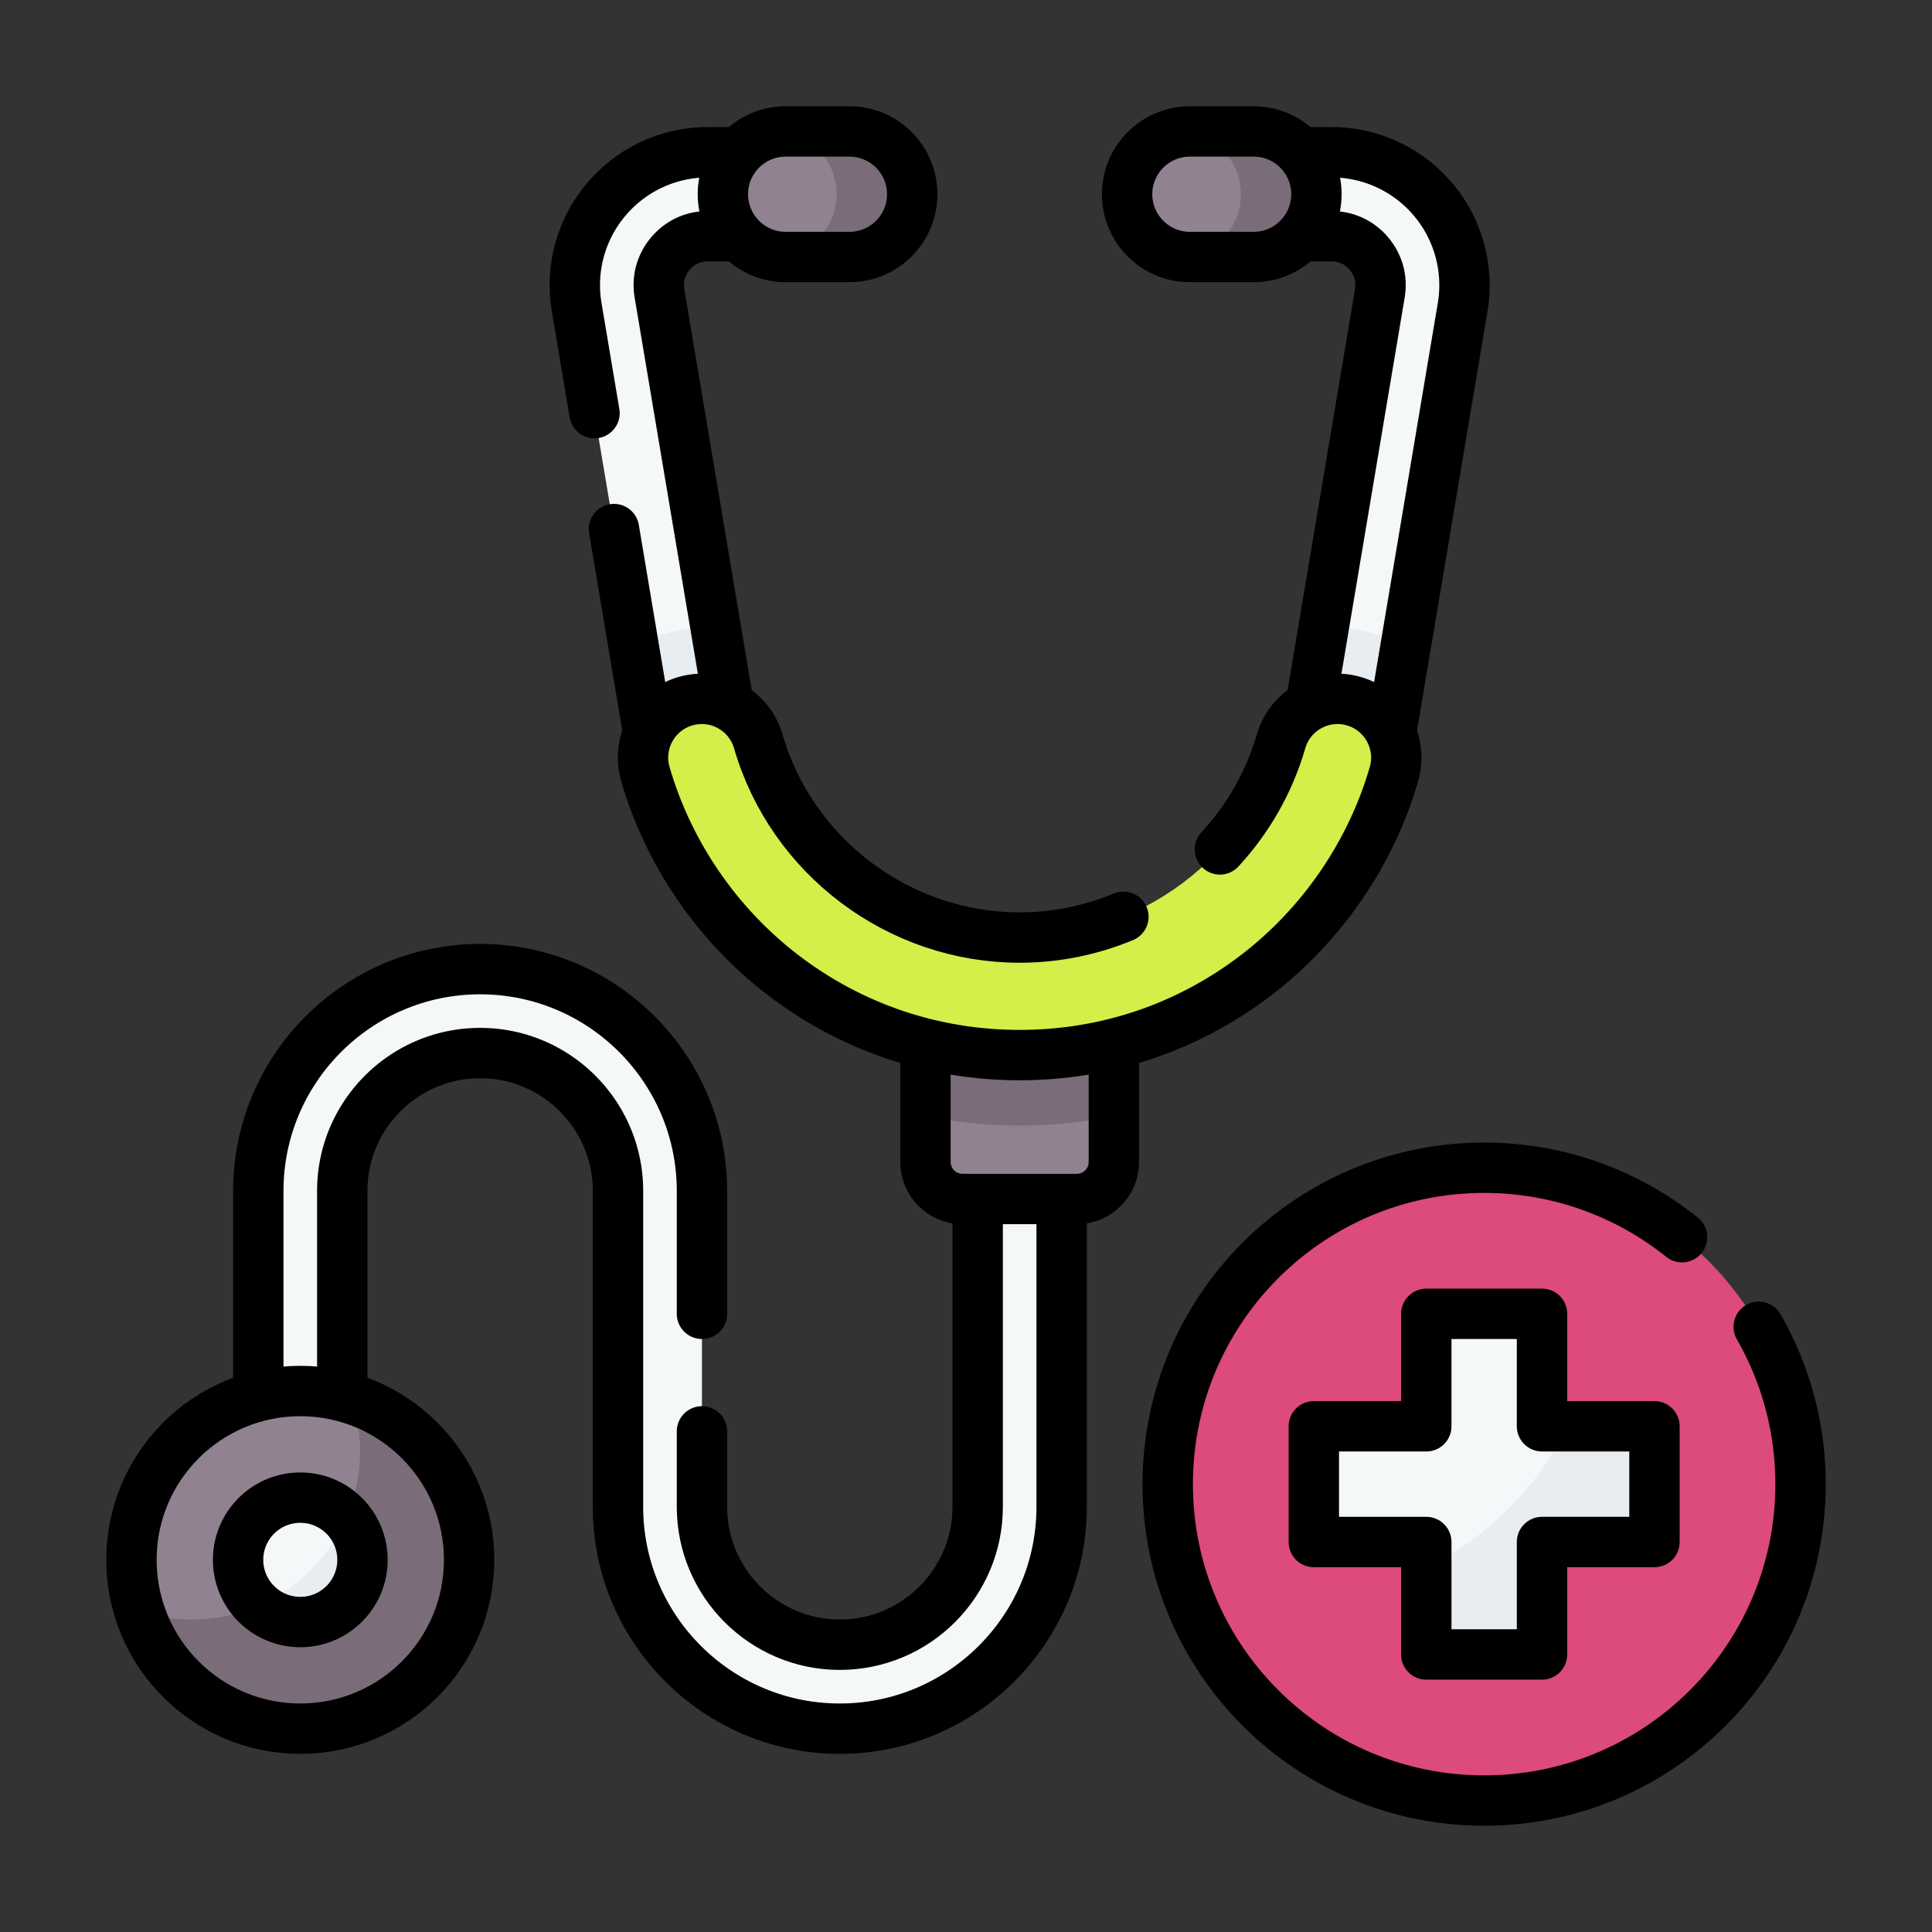 <svg xmlns="http://www.w3.org/2000/svg" version="1.1" xmlns:xlink="http://www.w3.org/1999/xlink" width="512" height="512" x="0" y="0" viewBox="0 0 512 512" style="enable-background:new 0 0 512 512" xml:space="preserve" class=""><rect x="0" y="0" width="512" height="512" fill="#333333" stroke="none"/><g transform="matrix(0.89,0,0,0.89,28.16,28.16)"><path d="M316.071 410.286c0 10.485 1.709 20.572 4.87 29.993 16.16 33.001 47.243 59.177 88.791 59.177 52.033 0 89.899-37.137 89.899-89.17 0-41.547-26.301-70.021-59.351-89.346-9.421-3.161-19.509-4.868-29.995-4.868-52.033 0-94.214 42.181-94.214 94.214z" style="" fill="#dc4b7b" data-original="#8db9ff" class="" opacity="1"></path><path d="M504.501 410.284c0 52.035-42.181 94.216-94.216 94.216-41.55 0-76.818-26.893-89.344-64.221 9.425 3.171 19.52 4.882 30.005 4.882 52.035 0 94.216-42.181 94.216-94.216 0-10.485-1.711-20.58-4.882-30.005 37.328 12.526 64.221 47.794 64.221 89.344z" style="" fill="#dc4b7b" data-original="#70abf2" class="" opacity="1"></path><path d="M361.571 393.058h29.485a2.001 2.001 0 0 0 2.001-2.001v-29.485c0-1.105.896-2.001 2.001-2.001h30.454c1.105 0 2.001.896 2.001 2.001v29.485c0 1.105.896 2.001 2.001 2.001h5.733l22.01 1.5c1.105 0 2.001.896 2.001 2.001l.636 27.566a2.001 2.001 0 0 1-2.001 2.001l-29.864-.099a2.001 2.001 0 0 0-2.001 2.001l1 28.284a2.001 2.001 0 0 1-2.001 2.001l-28.223 1.218a2.001 2.001 0 0 1-2.001-2.001l-1.747-22.284v-5.731a2.001 2.001 0 0 0-2.001-2.001H361.57a2.001 2.001 0 0 1-2.001-2.001v-30.454a2.003 2.003 0 0 1 2.002-2.001z" style="" fill="#f5f8f9" data-original="#f5f8f9" class=""></path><path d="M461 395.056v30.455a2 2 0 0 1-2.001 2.001h-29.484c-1.101 0-2.001.9-2.001 2.001v29.484a2 2 0 0 1-2.001 2.001h-30.455a2 2 0 0 1-2.001-2.001v-23.752a94.587 94.587 0 0 0 42.191-42.191H459a2.01 2.01 0 0 1 2 2.002z" style="" fill="#e8edf2" data-original="#e8edf2" class=""></path><path d="M218.426 483.097c-36.421 0-66.051-29.631-66.051-66.052v-94.068c0-22.636-18.416-41.051-41.051-41.051s-41.051 18.415-41.051 41.051v99.4c0 6.903-5.597 12.5-12.5 12.5-6.904 0-12.5-5.597-12.5-12.5v-99.4c0-36.421 29.63-66.051 66.051-66.051s66.051 29.63 66.051 66.051v94.068c0 22.636 18.416 41.052 41.051 41.052s41.051-18.416 41.051-41.052V304.138c0-6.903 5.597-12.5 12.5-12.5 6.904 0 12.5 5.597 12.5 12.5v112.907c.001 36.421-29.63 66.052-66.051 66.052zM174.964 204.618c-5.993 0-11.286-4.323-12.312-10.43L140.075 59.861a39.533 39.533 0 0 1 8.82-32.144 39.532 39.532 0 0 1 30.236-14.025h30.934c6.903 0 12.5 5.597 12.5 12.5s-5.597 12.5-12.5 12.5h-30.934c-4.368 0-8.328 1.837-11.149 5.172-2.822 3.335-3.977 7.545-3.252 11.853l22.577 134.327c1.144 6.809-3.447 13.255-10.255 14.399-.702.119-1.4.175-2.088.175zM368.991 204.618c5.993 0 11.286-4.323 12.312-10.43L403.88 59.861a39.533 39.533 0 0 0-8.82-32.144 39.532 39.532 0 0 0-30.236-14.025H333.89c-6.903 0-12.5 5.597-12.5 12.5s5.597 12.5 12.5 12.5h30.934c4.368 0 8.328 1.837 11.149 5.172 2.822 3.335 3.977 7.545 3.252 11.853l-22.577 134.327c-1.144 6.809 3.447 13.255 10.255 14.399.702.119 1.4.175 2.088.175z" style="" fill="#f5f8f9" data-original="#f5f8f9" class=""></path><path d="M254.957 325.381h34.041c6.092 0 11.03-4.938 11.03-11.03V300.68l-4.691-11.63 4.691-19.771h-56.101l5.105 18.924-5.105 12.477v13.671c0 6.091 4.938 11.03 11.03 11.03zM324.561 44.58l15.435-1.082c10.324 0 18.306-6.665 18.306-16.988 0-10.324-7.348-17.318-17.672-17.318l-17.434-1.459c-.592 0-1.709-.206-2.287-.152-9.501.885-16.938 8.88-16.938 18.611 0 9.897 7.691 17.997 17.422 18.65.421.029 2.741-.262 3.168-.262z" style="" fill="#918291" data-original="#918291" class=""></path><path d="M360.35 26.19c0 10.33-8.37 18.7-18.7 18.7h-18.99c-.59 0-1.17-.03-1.75-.09 9.5-.88 16.93-8.87 16.93-18.61 0-5.16-2.09-9.83-5.48-13.21-2.99-3-6.99-4.98-11.45-5.39.58-.06 1.16-.09 1.75-.09h18.99c5.17 0 9.84 2.09 13.22 5.48 3.39 3.38 5.48 8.05 5.48 13.21z" style="" fill="#7a6d79" data-original="#7a6d79" class=""></path><path d="m204.194 44.58 15.435-1.082c10.324 0 18.306-6.665 18.306-16.988 0-10.324-7.348-17.318-17.672-17.318L202.83 7.733c-.592 0-1.709-.206-2.287-.152-9.501.885-16.938 8.88-16.938 18.611 0 9.897 7.691 17.997 17.422 18.65.42.029 2.741-.262 3.167-.262z" style="" fill="#918291" data-original="#918291" class=""></path><path d="M239.984 26.19c0 10.33-8.37 18.7-18.7 18.7h-18.99c-.59 0-1.17-.03-1.75-.09 9.5-.88 16.93-8.87 16.93-18.61 0-5.16-2.09-9.83-5.48-13.21-2.99-3-6.99-4.98-11.45-5.39.58-.06 1.16-.09 1.75-.09h18.99c5.17 0 9.84 2.09 13.22 5.48 3.39 3.38 5.48 8.05 5.48 13.21zM300.03 269.28v31.4c-9.13 1.89-18.51 2.85-28.05 2.85s-18.92-.96-28.05-2.85v-31.4h56.1z" style="" fill="#7a6d79" data-original="#7a6d79" class=""></path><path d="m386.85 161.18-5.55 33.01c-1.02 6.1-6.32 10.43-12.31 10.43-.69 0-1.39-.06-2.09-.18-6.8-1.14-11.4-7.59-10.25-14.4l5.77-34.35c1.38-.16 2.79-.24 4.2-.24 3.62 0 7.22.52 10.72 1.53 3.4.98 6.58 2.4 9.51 4.2zM187.31 190.04c1.14 6.81-3.45 13.26-10.26 14.4-.7.12-1.4.18-2.09.18-5.99 0-11.28-4.33-12.31-10.43l-5.54-32.99c2.9-1.8 6.08-3.23 9.51-4.22 3.49-1.01 7.1-1.53 10.72-1.53 1.41 0 2.82.08 4.2.24l5.77 34.35z" style="" fill="#e8edf2" data-original="#e8edf2" class=""></path><path d="M271.98 281.568c-3.408 0-6.795.81-10.15.522-21.894-1.877-42.521-9.824-60.166-23.284-19.681-15.014-34.293-36.315-41.145-59.981-2.688-9.284 2.66-18.988 11.944-21.676 9.281-2.69 18.988 2.659 21.676 11.943 9.961 34.409 41.969 58.441 77.838 58.441 35.869 0 67.877-24.031 77.838-58.44 2.688-9.284 12.393-14.632 21.674-11.943 7.847 5.383 11.947 14.241 9.259 23.524-6.851 23.666-20.836 40.312-40.518 55.326-20.347 15.521-42.599 25.568-68.25 25.568z" style="" fill="#d3ef49" data-original="#86e8d0" class="" opacity="1"></path><path d="M383.44 198.83c-6.86 23.66-21.47 44.96-41.15 59.98-20.35 15.52-44.66 23.72-70.31 23.72-3.41 0-6.79-.14-10.15-.44 21.89-1.87 42.52-9.82 60.16-23.28 18.81-14.35 47.03-39.54 49.5-81.66 9.29 2.69 14.63 12.39 11.95 21.68z" style="" fill="#d3ef49" data-original="#5de1c4" class="" opacity="1"></path><path d="M103.048 431.802c0 27.764-17.51 47.698-45.274 47.698-22.395 0-35.958-12.752-47.871-31.287a50.246 50.246 0 0 1-2.4-15.391c0-27.764 22.507-50.27 50.27-50.27 5.206 0 10.227.791 14.949 2.26 19.463 10.031 30.326 24.432 30.326 46.99z" style="" fill="#918291" data-original="#918291" class=""></path><path d="M108.042 432.817c0 27.774-22.506 50.28-50.268 50.28-22.393 0-41.373-14.64-47.859-34.888a49.981 49.981 0 0 0 15.393 2.409c27.762 0 50.268-22.506 50.268-50.268 0-5.369-.84-10.538-2.409-15.393 20.235 6.499 34.875 25.467 34.875 47.86z" style="" fill="#7a6d79" data-original="#7a6d79" class=""></path><path d="M71.759 432.822c0 8.933-5.053 13.972-13.985 13.972-3.847 0-7.381.858-10.157-1.385a16.142 16.142 0 0 1-6.017-12.587c0-8.933 7.241-16.174 16.174-16.174a16.14 16.14 0 0 1 12.581 6.009c2.247 2.777 1.404 6.314 1.404 10.165z" style="" fill="#f5f8f9" data-original="#f5f8f9" class=""></path><path d="M73.944 432.817c0 8.932-7.238 16.183-16.17 16.183a15.99 15.99 0 0 1-10.149-3.601 50.319 50.319 0 0 0 22.732-22.744 16.09 16.09 0 0 1 3.587 10.162z" style="" fill="#e8edf2" data-original="#e8edf2" class=""></path><path d="M492.04 363.43c7.93 13.8 12.46 29.8 12.46 46.86 0 52.03-42.18 94.21-94.21 94.21-52.04 0-94.22-42.18-94.22-94.21 0-52.04 42.18-94.22 94.22-94.22 22.29 0 42.78 7.75 58.92 20.69" style="stroke-width:15;stroke-linecap:round;stroke-linejoin:round;stroke-miterlimit:10;" fill="none" stroke="#000000" stroke-width="15" stroke-linecap="round" stroke-linejoin="round" stroke-miterlimit="10" data-original="#000000" class=""></path><path d="M359.571 393.058h33.487v-33.487h34.456v33.487h33.487v34.456h-33.487v33.487h-34.456v-33.487h-33.487zM259.48 327.26v89.78c0 22.64-18.42 41.06-41.05 41.06-22.64 0-41.05-18.42-41.05-41.06v-22.47M45.27 382.55v-59.57c0-36.42 29.63-66.05 66.05-66.05s66.06 29.63 66.06 66.05v36.59" style="stroke-width:15;stroke-linecap:round;stroke-linejoin:round;stroke-miterlimit:10;" fill="none" stroke="#000000" stroke-width="15" stroke-linecap="round" stroke-linejoin="round" stroke-miterlimit="10" data-original="#000000" class=""></path><path d="M284.478 326.431v90.614c0 36.421-29.63 66.052-66.051 66.052s-66.051-29.631-66.051-66.052v-94.068c0-22.636-18.416-41.051-41.051-41.051s-41.051 18.415-41.051 41.051v59.575M145.38 91.38l-5.3-31.52a39.474 39.474 0 0 1 8.82-32.14 39.508 39.508 0 0 1 30.23-14.03h7.81M161.05 184.67l-9.87-58.77" style="stroke-width:15;stroke-linecap:round;stroke-linejoin:round;stroke-miterlimit:10;" fill="none" stroke="#000000" stroke-width="15" stroke-linecap="round" stroke-linejoin="round" stroke-miterlimit="10" data-original="#000000" class=""></path><path d="M187.055 38.692h-7.924c-4.368 0-8.328 1.837-11.149 5.172-2.822 3.335-3.977 7.545-3.252 11.853l20.497 121.955M382.732 185.686 403.88 59.861a39.533 39.533 0 0 0-8.82-32.144 39.532 39.532 0 0 0-30.236-14.025h-8.668" style="stroke-width:15;stroke-linecap:round;stroke-linejoin:round;stroke-miterlimit:10;" fill="none" stroke="#000000" stroke-width="15" stroke-linecap="round" stroke-linejoin="round" stroke-miterlimit="10" data-original="#000000" class=""></path><path d="M357.037 38.692h7.788c4.368 0 8.328 1.837 11.149 5.172 2.822 3.335 3.977 7.545 3.252 11.853l-20.539 122.201M243.927 280.853v33.497c0 6.092 4.938 11.03 11.03 11.03h34.041c6.092 0 11.03-4.938 11.03-11.03v-33.828" style="stroke-width:15;stroke-linecap:round;stroke-linejoin:round;stroke-miterlimit:10;" fill="none" stroke="#000000" stroke-width="15" stroke-linecap="round" stroke-linejoin="round" stroke-miterlimit="10" data-original="#000000" class=""></path><circle cx="57.773" cy="432.824" r="50.273" style="stroke-width:15;stroke-linecap:round;stroke-linejoin:round;stroke-miterlimit:10;" fill="none" stroke="#000000" stroke-width="15" stroke-linecap="round" stroke-linejoin="round" stroke-miterlimit="10" data-original="#000000" class=""></circle><circle cx="57.773" cy="432.824" r="18.522" style="stroke-width:15;stroke-linecap:round;stroke-linejoin:round;stroke-miterlimit:10;" fill="none" stroke="#000000" stroke-width="15" stroke-linecap="round" stroke-linejoin="round" stroke-miterlimit="10" data-original="#000000" class=""></circle><path d="M322.664 44.885h18.989c10.324 0 18.693-8.369 18.693-18.693v0c0-10.324-8.369-18.693-18.693-18.693h-18.989c-10.324 0-18.693 8.369-18.693 18.693v0c0 10.324 8.369 18.693 18.693 18.693zM221.291 44.885h-18.989c-10.324 0-18.693-8.369-18.693-18.693v0c0-10.324 8.369-18.693 18.693-18.693h18.989c10.324 0 18.693 8.369 18.693 18.693v0c0 10.324-8.369 18.693-18.693 18.693zM331.6 221.29c8.32-9 14.67-19.94 18.22-32.2 2.68-9.28 12.39-14.63 21.67-11.94 9.29 2.69 14.63 12.39 11.95 21.68-6.86 23.66-21.47 44.96-41.15 59.98-20.35 15.52-44.66 23.72-70.31 23.72s-49.97-8.2-70.32-23.72c-19.68-15.02-34.29-36.32-41.14-59.99-2.69-9.28 2.66-18.98 11.94-21.67 9.28-2.69 18.99 2.66 21.68 11.94 9.96 34.41 41.97 58.44 77.84 58.44 10.82 0 21.28-2.19 30.89-6.18" style="stroke-width:15;stroke-linecap:round;stroke-linejoin:round;stroke-miterlimit:10;" fill="none" stroke="#000000" stroke-width="15" stroke-linecap="round" stroke-linejoin="round" stroke-miterlimit="10" data-original="#000000" class=""></path></g></svg>
